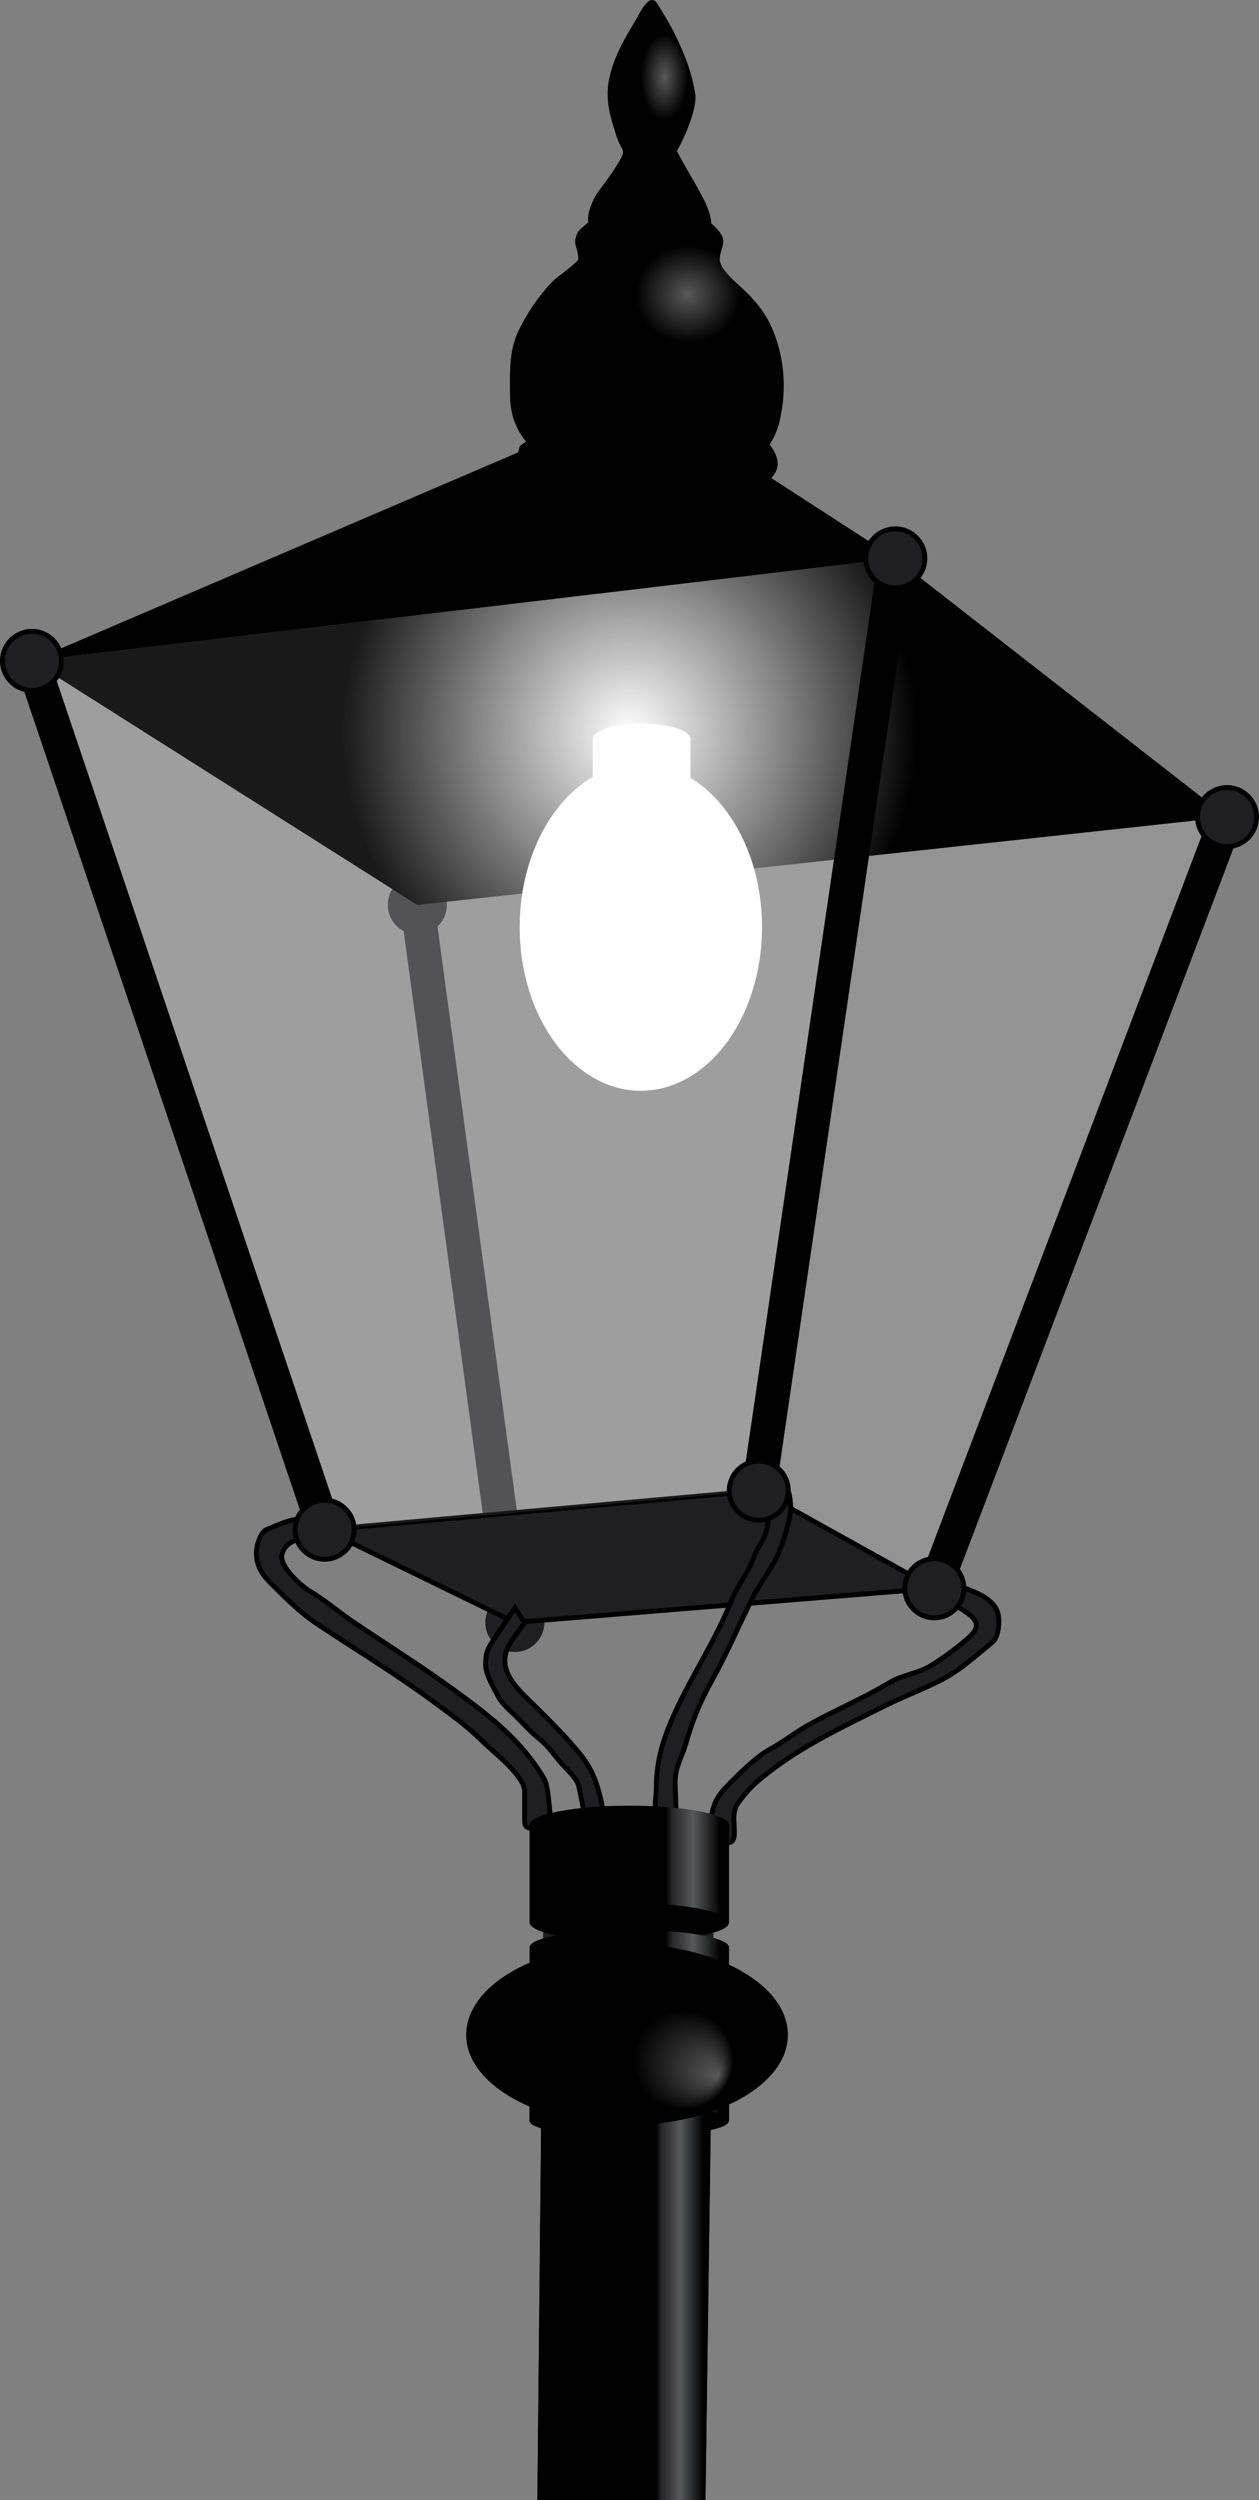 <?xml version="1.0" encoding="UTF-8" standalone="no"?>
<svg
   xmlns:dc="http://purl.org/dc/elements/1.1/"
   xmlns:cc="http://creativecommons.org/ns#"
   xmlns:rdf="http://www.w3.org/1999/02/22-rdf-syntax-ns#"
   xmlns:svg="http://www.w3.org/2000/svg"
   xmlns="http://www.w3.org/2000/svg"
   xmlns:xlink="http://www.w3.org/1999/xlink"
   xmlns:sodipodi="http://sodipodi.sourceforge.net/DTD/sodipodi-0.dtd"
   xmlns:inkscape="http://www.inkscape.org/namespaces/inkscape"
   width="258.108"
   height="512.18"
   version="1.1"
   id="svg217"
   sodipodi:docname="lampadaire.svg"
   inkscape:version="0.92.5 (2060ec1f9f, 2020-04-08)">
  <rect width="100%" height="100%" fill="#808080" stroke="none"/>
  <defs
     id="defs221" />
  <sodipodi:namedview
     pagecolor="#ffffff"
     bordercolor="#666666"
     borderopacity="1"
     objecttolerance="10"
     gridtolerance="10"
     guidetolerance="10"
     inkscape:pageopacity="0"
     inkscape:pageshadow="2"
     inkscape:window-width="1878"
     inkscape:window-height="1031"
     id="namedview219"
     showgrid="false"
     fit-margin-top="0"
     fit-margin-left="0"
     fit-margin-right="0"
     fit-margin-bottom="0"
     inkscape:zoom="0.41542203"
     inkscape:cx="226.27537"
     inkscape:cy="152.25151"
     inkscape:window-x="42"
     inkscape:window-y="25"
     inkscape:window-maximized="1"
     inkscape:current-layer="svg217" />
  <title
     id="title2">streetlight d.aoi</title>
  <linearGradient
     y2="0"
     x2="0.5"
     y1="1"
     x1="0.5"
     id="rect18_1_">
    <stop
       stop-color="#8FB8DF"
       offset="0"
       id="stop4" />
    <stop
       stop-color="#86B1DB"
       offset="0.109"
       id="stop6" />
    <stop
       stop-color="#6C9ECF"
       offset="0.291"
       id="stop8" />
    <stop
       stop-color="#437FBB"
       offset="0.522"
       id="stop10" />
    <stop
       stop-color="#3A78B7"
       offset="0.567"
       id="stop12" />
    <stop
       stop-color="#245199"
       offset="1"
       id="stop14" />
  </linearGradient>
  <radialGradient
     gradientUnits="userSpaceOnUse"
     gradientTransform="matrix(1,0,0,-1,114.945,468.01)"
     r="90.185"
     cy="393.993"
     cx="83.555"
     id="polygon103_1_">
    <stop
       stop-color="#FFFFFF"
       offset="0"
       id="stop17" />
    <stop
       stop-color="#000000"
       offset="0.654"
       id="stop19" />
  </radialGradient>
  <linearGradient
     y2="253.017"
     x2="280.473"
     y1="253.017"
     x1="228.534"
     id="path355_1_"
     gradientTransform="scale(0.77,1.298)"
     gradientUnits="userSpaceOnUse">
    <stop
       stop-color="#1F1E21"
       offset="0.681"
       id="stop22" />
    <stop
       stop-color="#28272A"
       offset="0.716"
       id="stop24" />
    <stop
       stop-color="#414143"
       offset="0.774"
       id="stop26" />
    <stop
       stop-color="#58595B"
       offset="0.819"
       id="stop28" />
    <stop
       stop-color="#1F1E21"
       offset="0.956"
       id="stop30" />
  </linearGradient>
  <linearGradient
     y2="900.311"
     x2="86.422"
     y1="900.311"
     x1="70.277"
     id="path390_1_"
     gradientTransform="scale(2.533,0.395)"
     gradientUnits="userSpaceOnUse">
    <stop
       stop-color="#1F1E21"
       offset="0.681"
       id="stop33" />
    <stop
       stop-color="#28272A"
       offset="0.716"
       id="stop35" />
    <stop
       stop-color="#414143"
       offset="0.774"
       id="stop37" />
    <stop
       stop-color="#58595B"
       offset="0.819"
       id="stop39" />
    <stop
       stop-color="#1F1E21"
       offset="0.956"
       id="stop41" />
  </linearGradient>
  <linearGradient
     y2="400.151"
     x2="167.409"
     y1="400.151"
     x1="136.134"
     id="path312_1_"
     gradientTransform="scale(1.308,0.765)"
     gradientUnits="userSpaceOnUse">
    <stop
       stop-color="#000000"
       offset="0.681"
       id="stop44" />
    <stop
       stop-color="#28272A"
       offset="0.716"
       id="stop46" />
    <stop
       stop-color="#414143"
       offset="0.774"
       id="stop48" />
    <stop
       stop-color="#58595B"
       offset="0.819"
       id="stop50" />
    <stop
       stop-color="#000000"
       offset="0.956"
       id="stop52" />
  </linearGradient>
  <linearGradient
     y2="346.478"
     x2="214.209"
     y1="346.478"
     x1="174.192"
     id="path370_1_"
     gradientTransform="scale(1.022,0.979)"
     gradientUnits="userSpaceOnUse">
    <stop
       stop-color="#000000"
       offset="0.681"
       id="stop55" />
    <stop
       stop-color="#28272A"
       offset="0.716"
       id="stop57" />
    <stop
       stop-color="#414143"
       offset="0.774"
       id="stop59" />
    <stop
       stop-color="#58595B"
       offset="0.819"
       id="stop61" />
    <stop
       stop-color="#000000"
       offset="0.956"
       id="stop63" />
  </linearGradient>
  <radialGradient
     gradientUnits="userSpaceOnUse"
     gradientTransform="matrix(1,0,0,-1,114.945,468.01)"
     fy="118.592"
     fx="101.709"
     r="26.748"
     cy="127.046"
     cx="83.055"
     id="path377_1_">
    <stop
       stop-color="#585858"
       offset="0"
       id="stop66" />
    <stop
       stop-color="#000000"
       offset="0.385"
       id="stop68" />
  </radialGradient>
  <g
     id="g215"
     transform="translate(-69.447,75.88)">
    <title
       id="title71">Layer 1</title>
    <g
       id="g20">
      <g
         id="g22">
        <line
           y2="256.524"
           x2="175"
           y1="109.517"
           x1="155"
           id="line24"
           style="fill:none;stroke:#1f1e21;stroke-width:7;stroke-linecap:round;stroke-linejoin:round" />
        <circle
           r="6.053"
           cy="256.524"
           cx="175"
           id="circle26"
           style="fill:#1f1e21" />
        <circle
           r="6.053"
           cy="109.517"
           cx="155.001"
           id="circle28"
           style="fill:#1f1e21" />
      </g>
    </g>
    <polygon
       points="155,109.517 175,256.524 136,237.524 76,59.517 "
       id="polygon30"
       style="opacity:0.15;fill:#ffffff" />
    <polygon
       points="155,109.517 175,256.524 261,249.524 321.001,91.517 "
       id="polygon32"
       style="opacity:0.15;fill:#ffffff" />
    <polygon
       points="253,38.517 321.001,91.517 155,109.517 76,59.517 "
       id="polygon103"
       style="fill:url(#polygon103_1_)" />
    <polygon
       points="225,229.524 261,249.524 175,256.524 136,237.524 "
       id="polygon105"
       style="fill:#1f1e21;stroke:#000000" />
    <g
       id="g107">
      <g
         id="svg_1">
        <defs
           id="defs83">
          <polygon
             points="321.001,91.517 261,249.524 225,229.524 253,38.517 "
             id="SVGID_1_" />
        </defs>
        <clipPath
           id="SVGID_2_">
          <use
             id="svg_2"
             xlink:href="#SVGID_1_"
             x="0"
             y="0"
             width="100%"
             height="100%" />
        </clipPath>
      </g>
    </g>
    <polygon
       points="253,38.517 225,229.524 136,237.524 76,59.517 "
       id="polygon135"
       style="opacity:0.1;fill:#ffffff" />
    <polygon
       points="253,38.517 76,59.517 202,5.517 "
       id="polygon137" />
    <g
       id="g141">
      <path
         d="m 171,259.524 c -1.41,2.115 -2,2.996 -2,5.5 0,2.199 1.54,4.58 2.5,6.5 0.889,1.775 2.583,3.082 3.981,4.481 1.451,1.451 2.798,2.98 4.429,4.285 1.704,1.363 2.768,2.83 4.127,4.529 1.011,1.265 3.744,3.608 4.067,5.224 0.912,4.562 1.896,8.649 1.896,13.31 0,-0.015 4,1.243 4,-1.095 0,-2.536 -0.396,-4.715 -0.896,-7.215 -0.875,-4.371 -1.777,-7.86 -4.609,-11.399 -2.866,-3.583 -6.104,-6.729 -9.347,-9.971 -2.656,-2.656 -6.708,-5.942 -6.148,-10.148 0.328,-2.458 2.599,-4.896 4,-7 -0.667,-1 -1.333,-2 -2,-3 -0.667,1 -1.333,2 -2,3 0.667,-1 1.333,-2 2,-3 -1.333,1.999 -2.666,3.999 -4,5.999 0.667,-1 1.333,-2 2,-3 -0.666,1 -1.333,2 -2,3 0.667,-1 1.333,-2 2,-3"
         id="path143"
         inkscape:connector-curvature="0"
         style="fill:#1f1e21;stroke:#000000" />
    </g>
    <g
       id="g145">
      <path
         d="m 220,288.524 c 1.845,-1.844 4.913,-4.73 7.156,-5.954 3.202,-1.746 5.309,-3.572 8.51,-5.318 5.343,-2.914 10.952,-5.299 16.174,-8.432 2.569,-1.541 5.64,-1.832 8.16,-3.296 2.223,-1.289 4.983,-3.342 7,-5 2.487,-2.045 3.897,-3.577 0.963,-5.777 -2.927,-2.195 -5.472,-3.059 -8.963,-4.223 1.133,-2.266 1.062,-4.47 3.557,-3.223 2.304,1.152 3.733,1.794 6.123,2.749 2.013,0.805 4.609,2.139 5.32,4.474 0.375,1.23 0.401,4.838 -1.166,6.11 -3.547,2.879 -6.67,5.814 -10.834,7.89 -3.762,1.875 -7.734,3.368 -11.516,5.258 -8.72,4.36 -17.594,8.5 -25.123,14.774 -1.879,1.564 -3.106,2.961 -4.584,4.931 -1.27,1.692 -0.777,3.964 -0.777,6.037 0,2.903 -1.405,2 -4,2 -1.871,0 -1.104,-3.479 -0.784,-5.08 0.803,-4.013 1.858,-4.993 4.784,-7.92"
         id="path147"
         inkscape:connector-curvature="0"
         style="fill:#1f1e21;stroke:#000000" />
    </g>
    <g
       id="g149">
      <path
         d="m 127.237,242.688 c 0.45,-2.162 2.399,-3.104 4.566,-3.465 2.411,-0.401 5.732,-0.089 4.696,-3.199 -0.852,-2.557 -3.495,-1.072 -5.92,-0.726 -2.285,0.326 -4.297,1.312 -6.439,2.17 -1.401,0.56 -2.225,3.704 -2.141,5.056 0.169,2.734 1.236,4.235 3.051,6.051 2.929,2.928 5.866,5.894 9.332,8.204 7.842,5.228 16.028,10.165 23.618,15.745 3.44,2.529 7.239,5.239 10.258,8.258 2.065,2.065 8.742,7.102 8.742,10.367 0,2.036 0,4.073 0,6.108 0,2.145 2.174,1.267 4,1.267 1.812,0 1.146,-3.41 1,-5 -0.129,-1.396 -0.353,-3.921 -1.069,-5.116 -4.667,-7.778 -11.021,-12.678 -18.272,-17.95 -6.589,-4.793 -13.497,-9.159 -20.276,-13.679 -3.261,-2.174 -6.085,-4.677 -9.469,-6.707 -1.872,-1.123 -6.159,-5.065 -5.677,-7.384 z"
         id="path151"
         inkscape:connector-curvature="0"
         style="fill:#1f1e21;stroke:#000000" />
    </g>
    <g
       id="g217">
      <path
         d="m 231.544,232.467 c -0.206,-1.707 -0.099,-3.22 -1.855,-4.099 -1.472,-0.735 -2.903,-1.249 -4.465,-1.77 -0.536,-0.179 -1.91,3.302 -2.224,3.926 2.278,1.139 4.06,1.291 4,4 -0.054,2.485 -0.549,4.335 -1.886,6.341 -0.998,1.497 -1.459,3.566 -2.376,5.095 -1.252,2.088 -2.539,4.066 -3.442,6.324 -3.354,8.387 -8.6,15.95 -12.171,24.281 -1.984,4.633 -3.125,8.785 -3.125,13.874 0,1.062 -0.578,5.507 0,6.085 0.358,0.358 2.838,0 3.375,0 1.183,0 0.625,-1.741 0.625,-2.733 0,-2.035 -0.309,-4.271 0,-6.267 0.318,-2.06 1.455,-4.093 2.029,-6.102 1.414,-4.949 2.936,-8.635 5.435,-13.134 2.975,-5.353 5.416,-11.052 8.146,-16.57 1.494,-3.02 3.558,-5.53 5.077,-8.569 1.036,-2.07 3.133,-8.4 2.857,-10.682 z"
         id="path219"
         inkscape:connector-curvature="0"
         style="fill:#1f1e21;stroke:#000000" />
    </g>
    <g
       id="g223">
      <path
         d="m 176,15.517 c -0.668,2.671 -1.302,3.547 0.213,5.819 1.198,1.797 3.048,3.146 5.044,3.944 3.833,1.533 8.968,3.236 13.133,3.236 8.932,0 18.913,1.349 27.167,-2.778 3.78,-1.891 9.541,-4.221 6.425,-9.445 -2.145,-3.592 -6.422,-5.138 -10.384,-6.128 -8.974,-2.243 -17.549,-3.412 -26.672,-1.131 -5.73,1.434 -10.172,2.918 -14.926,6.483"
         id="path225"
         inkscape:connector-curvature="0" />
    </g>
    <g
       id="g291">
      <path
         d="m 225.671,114.071 c 0,18.512 -11.126,33.522 -24.854,33.522 -13.707,0 -24.833,-15.011 -24.833,-33.522 0,-18.516 11.126,-33.523 24.833,-33.523 13.728,0 24.854,15.008 24.854,33.523 z"
         id="path293"
         inkscape:connector-curvature="0"
         style="fill:#ffffff" />
      <path
         d="m 210.998,75.517 c 0,1.742 -4.479,3.157 -9.997,3.157 -5.544,0 -10.031,-1.415 -10.031,-3.157 0,-1.734 4.487,-3.151 10.031,-3.151 5.518,0 9.997,1.417 9.997,3.151 z"
         id="path295"
         inkscape:connector-curvature="0"
         style="fill:#ffffff" />
      <path
         d="m 210.998,85.511 c 0,1.742 -4.479,3.157 -9.997,3.157 -5.544,0 -10.031,-1.415 -10.031,-3.157 0,-1.734 4.487,-3.151 10.031,-3.151 5.518,0 9.997,1.417 9.997,3.151 z"
         id="path297"
         inkscape:connector-curvature="0"
         style="fill:#ffffff" />
      <rect
         height="9.994"
         width="20.028"
         y="75.517"
         x="190.969"
         id="rect299"
         style="fill:#ffffff" />
    </g>
    <g
       id="g314">
      <g
         id="g316">
        <line
           y2="59.517"
           x2="76"
           y1="237.524"
           x1="136"
           id="line318"
           style="fill:none;stroke:#000000;stroke-width:7;stroke-linecap:round;stroke-linejoin:round" />
        <circle
           r="6.053"
           cy="59.517"
           cx="76"
           id="circle320"
           style="fill:#1f1e21;stroke:#000000" />
        <circle
           r="6.053"
           cy="237.524"
           cx="136"
           id="circle322"
           style="fill:#1f1e21;stroke:#000000" />
      </g>
    </g>
    <g
       id="g324">
      <g
         id="g326">
        <line
           y2="38.517"
           x2="253"
           y1="229.524"
           x1="225"
           id="line328"
           style="fill:none;stroke:#000000;stroke-width:7;stroke-linecap:round;stroke-linejoin:round" />
        <circle
           r="6.053"
           cy="38.517"
           cx="253.001"
           id="circle330"
           style="fill:#1f1e21;stroke:#000000" />
        <circle
           r="6.053"
           cy="229.524"
           cx="225"
           id="circle332"
           style="fill:#1f1e21;stroke:#000000" />
      </g>
    </g>
    <g
       id="g334">
      <g
         id="g336">
        <line
           y2="249.524"
           x2="261"
           y1="91.517"
           x1="321.001"
           id="line338"
           style="fill:none;stroke:#000000;stroke-width:7;stroke-linecap:round;stroke-linejoin:round" />
        <circle
           r="6.053"
           cy="249.524"
           cx="261"
           id="circle340"
           style="fill:#1f1e21;stroke:#000000" />
        <circle
           r="6.053"
           cy="91.517"
           cx="321.002"
           id="circle342"
           style="fill:#1f1e21;stroke:#000000" />
      </g>
    </g>
    <path
       d="m 197.811,355.814 c 9.421,0 17.116,1.227 17.355,2.741 l 0.834,-59.031 -35,-1 -0.604,59.983 c 0.395,-1.492 8.024,-2.693 17.415,-2.693 z"
       id="path355"
       inkscape:connector-curvature="0"
       style="fill:url(#path355_1_)" />
    <path
       d="m 206.039,358.628 h 12.863 v -2.933 -0.261 c -0.43,-1.762 -9.416,-3.18 -20.403,-3.18 -11.07,0 -20.061,1.418 -20.491,3.18 v 0.261 2.933 h 12.902"
       id="path390"
       inkscape:connector-curvature="0"
       style="fill:url(#path390_1_)" />
    <g
       id="g394">
      <radialGradient
         gradientUnits="userSpaceOnUse"
         gradientTransform="matrix(1,0,0,-1.844,114.945,1002.638)"
         r="12.622"
         cy="576.315"
         cx="90.712"
         id="path401_1_">
        <stop
           stop-color="#585858"
           offset="0"
           id="stop123" />
        <stop
           stop-color="#000000"
           offset="0.385"
           id="stop125" />
      </radialGradient>
      <path
         d="m 208.223,-44.927 c 1.496,-2.595 4.222,-8.713 3.748,-11.741 -0.705,-4.51 -2.299,-8.469 -4.339,-12.549 -1.005,-2.01 -2.215,-3.903 -3.37,-5.83 -1.636,-2.724 -3.734,2.019 -4.36,3.062 -2.283,3.804 -4.318,7.168 -5.401,11.502 -1.157,4.63 -0.041,8.376 1.427,12.778 0.952,2.859 2.052,2.259 0.387,5.035 -1.278,2.13 -2.717,4.06 -4.209,6.05 -0.938,1.249 -2.104,3.9 -2.104,5.45 0,2.428 0.869,1.688 3.155,1.688 6.23,0 12.46,0 18.69,0 0.45,0 2.813,0.334 3.154,0 0.85,-0.832 -0.782,-4.567 -1.155,-5.312 -1.729,-3.455 -3.856,-6.687 -5.623,-10.133"
         id="path401"
         inkscape:connector-curvature="0"
         style="fill:url(#path401_1_)" />
    </g>
    <g
       id="g403">
      <radialGradient
         gradientUnits="userSpaceOnUse"
         gradientTransform="matrix(1,0,0,-0.927,114.945,425.029)"
         r="28.067"
         cy="475.302"
         cx="95.5"
         id="path410_1_">
        <stop
           stop-color="#585858"
           offset="0"
           id="stop130" />
        <stop
           stop-color="#000000"
           offset="0.385"
           id="stop132" />
      </radialGradient>
      <path
         d="m 188,-28.483 c -1.429,2.858 0,2.958 0,5.688 0,0.596 -4.319,3.633 -5.051,4.363 -2.944,2.944 -5.589,6.856 -7.334,10.622 C 173.777,-3.843 174,0.515 174,4.783 c 0,4.899 1.514,8.248 5,11.734 2.066,2.066 6.562,1.126 9.336,1.189 6.618,0.15 13.236,0.301 19.854,0.451 4.945,0.112 9.89,0.225 14.834,0.337 2.947,0.067 5.521,-5.158 6.132,-7.603 1.572,-6.29 1.256,-12.846 -1.156,-18.875 -1.308,-3.269 -3.05,-5.549 -5.53,-8.031 -1.455,-1.455 -5.47,-4.498 -5.47,-6.781 0,-1.757 1.25,-3.188 0.5,-4.688 -0.775,-1.553 -2.062,-2.471 -3.381,-3.575 -1.969,-1.648 -5.928,-2.425 -8.415,-2.425 -3.251,0 -6.542,-0.291 -9.704,0.5 -3.567,0.893 -5.416,1.918 -8,4.501 l 1,-1"
         id="path410"
         inkscape:connector-curvature="0"
         style="fill:url(#path410_1_)" />
    </g>
    <path
       d="m 198.5,294.062 c -11.322,0 -20.491,1.779 -20.491,3.962 v 19.956 h 40.895 v -19.956 c -0.001,-2.183 -9.167,-3.962 -20.404,-3.962 z"
       id="path312"
       inkscape:connector-curvature="0"
       style="fill:url(#path312_1_)" />
    <path
       d="m 218.903,317.98 c 0,2.166 -9.166,3.941 -20.403,3.941 -11.322,0 -20.491,-1.775 -20.491,-3.941 0,-2.184 9.169,-3.962 20.491,-3.962 11.237,0.001 20.403,1.78 20.403,3.962 z"
       id="path357"
       inkscape:connector-curvature="0" />
    <path
       d="m 198.5,319.468 c -11.322,0 -20.491,1.625 -20.491,3.617 v 35.543 h 40.895 v -35.543 c -0.001,-1.992 -9.167,-3.617 -20.404,-3.617 z"
       id="path370"
       inkscape:connector-curvature="0"
       style="fill:url(#path370_1_)" />
    <path
       d="m 218.903,358.628 c 0,1.812 -9.166,3.293 -20.403,3.293 -11.322,0 -20.491,-1.481 -20.491,-3.293 0,-1.817 9.169,-3.303 20.491,-3.303 11.237,0.001 20.403,1.486 20.403,3.303 z"
       id="path392"
       inkscape:connector-curvature="0" />
    <g
       id="g412">
      <linearGradient
         y2="39.87"
         x2="2144.7"
         y1="39.87"
         x1="1790.316"
         id="polygon425_1_"
         gradientTransform="scale(0.1,9.968)"
         gradientUnits="userSpaceOnUse">
        <stop
           stop-color="#000000"
           offset="0.681"
           id="stop141" />
        <stop
           stop-color="#28272A"
           offset="0.716"
           id="stop143" />
        <stop
           stop-color="#414143"
           offset="0.774"
           id="stop145" />
        <stop
           stop-color="#58595B"
           offset="0.819"
           id="stop147" />
        <stop
           stop-color="#000000"
           offset="0.956"
           id="stop149" />
      </linearGradient>
      <polygon
         points="179.614,436.3 179.614,436.3 180.397,358.507 180.394,358.74 "
         id="polygon425"
         style="fill:url(#polygon425_1_)" />
      <linearGradient
         y2="39.87"
         x2="2144.7"
         y1="39.87"
         x1="1790.316"
         id="polygon440_1_"
         gradientTransform="scale(0.1,9.968)"
         gradientUnits="userSpaceOnUse">
        <stop
           stop-color="#000000"
           offset="0.681"
           id="stop153" />
        <stop
           stop-color="#28272A"
           offset="0.716"
           id="stop155" />
        <stop
           stop-color="#414143"
           offset="0.774"
           id="stop157" />
        <stop
           stop-color="#58595B"
           offset="0.819"
           id="stop159" />
        <stop
           stop-color="#000000"
           offset="0.956"
           id="stop161" />
      </linearGradient>
      <polygon
         points="179.614,436.3 179.614,436.3 180.397,358.507 180.394,358.74 "
         id="polygon440"
         style="fill:url(#polygon440_1_)" />
      <linearGradient
         y2="47.209"
         x2="1811.367"
         y1="47.209"
         x1="1512.192"
         id="polygon453_1_"
         gradientTransform="scale(0.119,8.418)"
         gradientUnits="userSpaceOnUse">
        <stop
           stop-color="#000000"
           offset="0.681"
           id="stop165" />
        <stop
           stop-color="#28272A"
           offset="0.716"
           id="stop167" />
        <stop
           stop-color="#414143"
           offset="0.774"
           id="stop169" />
        <stop
           stop-color="#58595B"
           offset="0.819"
           id="stop171" />
        <stop
           stop-color="#000000"
           offset="0.956"
           id="stop173" />
      </linearGradient>
      <polygon
         points="214.071,436.3 215.165,358.707 215.167,358.556 214.07,436.3 "
         id="polygon453"
         style="fill:url(#polygon453_1_)" />
      <linearGradient
         y2="47.209"
         x2="1811.367"
         y1="47.209"
         x1="1512.192"
         id="polygon468_1_"
         gradientTransform="scale(0.119,8.418)"
         gradientUnits="userSpaceOnUse">
        <stop
           stop-color="#000000"
           offset="0.681"
           id="stop177" />
        <stop
           stop-color="#28272A"
           offset="0.716"
           id="stop179" />
        <stop
           stop-color="#414143"
           offset="0.774"
           id="stop181" />
        <stop
           stop-color="#58595B"
           offset="0.819"
           id="stop183" />
        <stop
           stop-color="#000000"
           offset="0.956"
           id="stop185" />
      </linearGradient>
      <polygon
         points="214.071,436.3 215.165,358.707 215.167,358.556 214.07,436.3 "
         id="polygon468"
         style="fill:url(#polygon468_1_)" />
      <linearGradient
         y2="263.232"
         x2="323.74"
         y1="263.232"
         x1="270.246"
         id="path481_1_"
         gradientTransform="scale(0.665,1.505)"
         gradientUnits="userSpaceOnUse">
        <stop
           stop-color="#000000"
           offset="0.681"
           id="stop189" />
        <stop
           stop-color="#28272A"
           offset="0.716"
           id="stop191" />
        <stop
           stop-color="#414143"
           offset="0.774"
           id="stop193" />
        <stop
           stop-color="#58595B"
           offset="0.819"
           id="stop195" />
        <stop
           stop-color="#000000"
           offset="0.956"
           id="stop197" />
      </linearGradient>
      <path
         d="m 214.07,436.3 1.098,-77.744 c -0.239,-1.516 -7.935,-2.741 -17.355,-2.741 -9.392,0 -17.021,1.2 -17.415,2.692 l -0.783,77.793 z"
         id="path481"
         inkscape:connector-curvature="0"
         style="fill:url(#path481_1_)" />
      <linearGradient
         y2="263.232"
         x2="323.74"
         y1="263.232"
         x1="270.246"
         id="path494_1_"
         gradientTransform="scale(0.665,1.505)"
         gradientUnits="userSpaceOnUse">
        <stop
           stop-color="#000000"
           offset="0.681"
           id="stop201" />
        <stop
           stop-color="#28272A"
           offset="0.716"
           id="stop203" />
        <stop
           stop-color="#414143"
           offset="0.774"
           id="stop205" />
        <stop
           stop-color="#58595B"
           offset="0.819"
           id="stop207" />
        <stop
           stop-color="#000000"
           offset="0.956"
           id="stop209" />
      </linearGradient>
      <path
         d="m 214.07,436.3 1.098,-77.744 c -0.239,-1.516 -7.935,-2.741 -17.355,-2.741 -9.392,0 -17.021,1.2 -17.415,2.692 l -0.783,77.793 z"
         id="path494"
         inkscape:connector-curvature="0"
         style="fill:url(#path494_1_)" />
    </g>
    <path
       d="m 230.973,341.041 c 0,10.146 -14.77,18.461 -32.973,18.461 -18.205,0 -32.975,-8.313 -32.975,-18.461 0,-10.299 14.77,-18.615 32.975,-18.615 18.204,-10e-4 32.973,8.316 32.973,18.615 z"
       id="path377"
       inkscape:connector-curvature="0"
       style="fill:url(#path377_1_)" />
  </g>
</svg>
